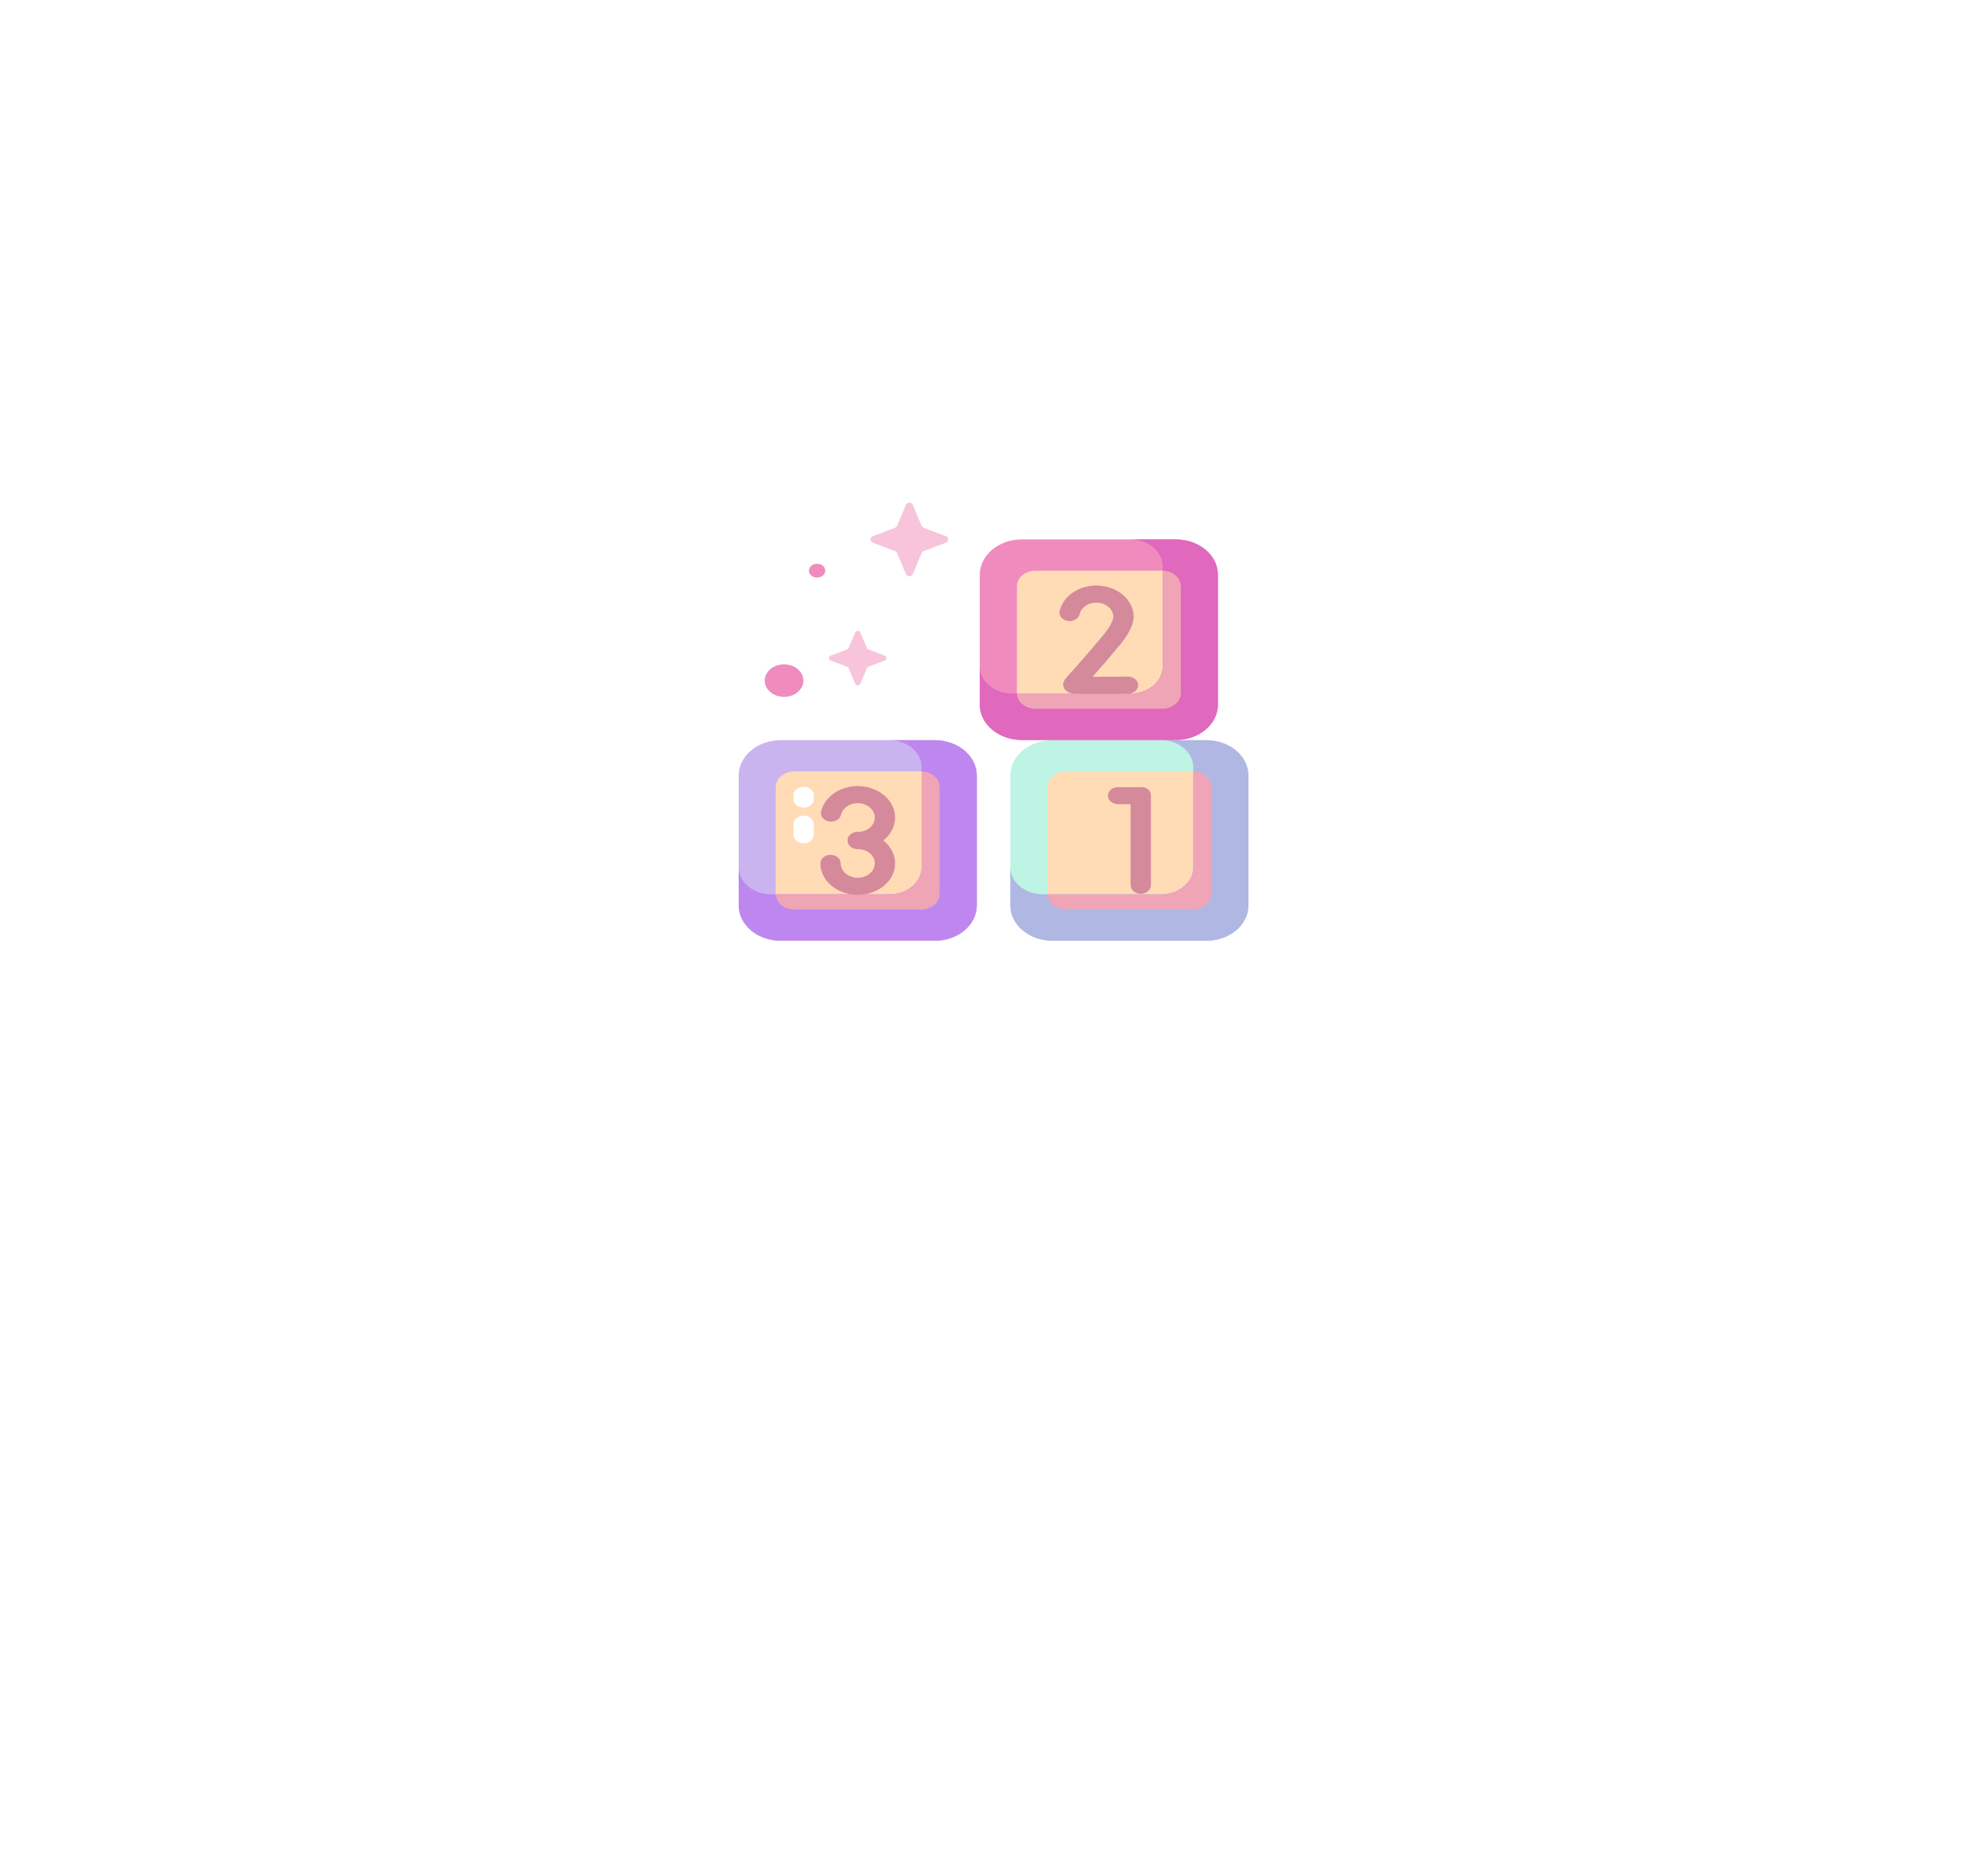 <svg width="241" height="225" viewBox="0 0 241 225" fill="none" xmlns="http://www.w3.org/2000/svg">
<g filter="url(#filter0_d_1_1154)">
<rect x="70" y="45" width="100.896" height="84.977" rx="10" fill="white"/>
</g>
<g clip-path="url(#clip0_1_1154)">
<path d="M146.256 114.044H127.57C124.759 114.044 122.479 112.124 122.479 109.756V94.019C122.479 91.65 124.759 89.731 127.57 89.731H146.256C149.068 89.731 151.347 91.65 151.347 94.019V109.756C151.347 112.124 149.068 114.044 146.256 114.044Z" fill="#BDF4E3"/>
<path d="M144.6 110.256H129.227C127.985 110.256 126.978 109.408 126.978 108.362V95.414C126.978 94.368 127.985 93.52 129.227 93.52H144.6C145.842 93.52 146.848 94.368 146.848 95.414V108.362C146.848 109.408 145.842 110.256 144.6 110.256Z" fill="#FFDCB6"/>
<path d="M146.256 89.731H140.747C142.908 89.731 144.659 91.206 144.659 93.025V105.116C144.659 106.936 142.908 108.411 140.747 108.411H126.391C124.231 108.411 122.479 106.936 122.479 105.116V109.756C122.479 112.124 124.759 114.044 127.571 114.044H146.256C149.068 114.044 151.347 112.124 151.347 109.756V94.019C151.347 91.65 149.068 89.731 146.256 89.731V89.731Z" fill="#B1B7E3"/>
<path d="M144.659 93.522V105.116C144.659 106.936 142.907 108.411 140.747 108.411H126.981C127.013 109.434 128.005 110.255 129.227 110.255H144.6C145.842 110.255 146.849 109.407 146.849 108.361V95.413C146.849 94.384 145.873 93.549 144.659 93.522V93.522Z" fill="#EFA5B6"/>
<path d="M142.552 89.707H123.867C121.055 89.707 118.776 87.787 118.776 85.419V69.682C118.776 67.313 121.055 65.394 123.867 65.394H142.553C145.364 65.394 147.644 67.313 147.644 69.682V85.419C147.644 87.787 145.364 89.707 142.552 89.707Z" fill="#EF8BBD"/>
<path d="M140.896 85.918H125.523C124.281 85.918 123.275 85.07 123.275 84.024V71.076C123.275 70.03 124.281 69.182 125.523 69.182H140.896C142.138 69.182 143.145 70.03 143.145 71.076V84.024C143.145 85.07 142.138 85.918 140.896 85.918V85.918Z" fill="#FFDCB6"/>
<path d="M142.553 65.394H137.044C139.204 65.394 140.955 66.869 140.955 68.688V80.779C140.955 82.599 139.204 84.074 137.044 84.074H122.687C120.527 84.074 118.776 82.599 118.776 80.779V85.419C118.776 87.787 121.055 89.707 123.867 89.707H142.553C145.364 89.707 147.644 87.787 147.644 85.419V69.682C147.644 67.313 145.364 65.394 142.553 65.394V65.394Z" fill="#E068BD"/>
<path d="M140.955 69.185V80.779C140.955 82.599 139.204 84.074 137.044 84.074H123.275C123.307 85.097 124.301 85.918 125.523 85.918H140.896C142.138 85.918 143.145 85.07 143.145 84.024V71.077C143.145 70.048 142.17 69.212 140.955 69.185V69.185Z" fill="#EFA5B6"/>
<path d="M113.326 114.044H94.64C91.828 114.044 89.549 112.124 89.549 109.756V94.019C89.549 91.65 91.828 89.731 94.64 89.731H113.326C116.137 89.731 118.417 91.65 118.417 94.019V109.756C118.417 112.124 116.137 114.044 113.326 114.044Z" fill="#CAB4EF"/>
<path d="M111.669 110.255H96.296C95.054 110.255 94.047 109.407 94.047 108.361V95.413C94.047 94.367 95.054 93.519 96.296 93.519H111.669C112.911 93.519 113.918 94.367 113.918 95.413V108.361C113.918 109.407 112.911 110.255 111.669 110.255Z" fill="#FFDCB6"/>
<path d="M113.327 89.731H107.818C109.978 89.731 111.729 91.206 111.729 93.025V105.116C111.729 106.936 109.978 108.411 107.818 108.411H93.462C91.301 108.411 89.55 106.936 89.55 105.116V109.756C89.55 112.124 91.829 114.044 94.641 114.044H113.327C116.139 114.044 118.418 112.124 118.418 109.756V94.019C118.418 91.65 116.139 89.731 113.327 89.731V89.731Z" fill="#BE87EF"/>
<path d="M111.728 93.522V105.116C111.728 106.936 109.977 108.411 107.817 108.411H94.05C94.082 109.434 95.074 110.255 96.296 110.255H111.669C112.911 110.255 113.918 109.407 113.918 108.361V95.414C113.918 94.384 112.943 93.549 111.728 93.522V93.522Z" fill="#EFA5B6"/>
<path d="M97.422 102.232C96.742 102.232 96.19 101.767 96.19 101.194V99.912C96.19 99.339 96.742 98.875 97.422 98.875C98.102 98.875 98.653 99.339 98.653 99.912V101.194C98.653 101.767 98.102 102.232 97.422 102.232Z" fill="white"/>
<path d="M97.422 97.915C96.742 97.915 96.19 97.451 96.19 96.878V96.408C96.19 95.835 96.742 95.37 97.422 95.37C98.102 95.37 98.653 95.835 98.653 96.408V96.878C98.653 97.451 98.102 97.915 97.422 97.915Z" fill="white"/>
<path d="M138.209 108.351C137.554 108.316 137.059 107.833 137.059 107.281V97.496H135.578C134.922 97.496 134.349 97.08 134.307 96.528C134.26 95.924 134.828 95.422 135.536 95.422H138.405C139.022 95.422 139.523 95.843 139.523 96.363V107.316C139.523 107.912 138.926 108.391 138.209 108.351V108.351Z" fill="#D58A9C"/>
<path d="M132.611 84.125C130.139 84.125 129.958 84.074 129.792 84.027C129.381 83.912 129.075 83.651 128.95 83.311C128.736 82.723 129.036 82.392 129.84 81.506C130.495 80.783 131.716 79.437 133.761 76.976C134.369 76.244 134.761 75.589 134.927 75.027L134.971 74.736C134.935 73.803 134.022 73.053 132.906 73.053C131.92 73.053 131.067 73.643 130.878 74.455C130.746 75.017 130.099 75.384 129.432 75.273C128.764 75.163 128.329 74.618 128.46 74.056C128.876 72.273 130.746 70.978 132.906 70.978C135.404 70.978 137.436 72.69 137.436 74.794V74.86L137.354 75.397L137.34 75.448C137.111 76.281 136.586 77.195 135.779 78.166C134.248 80.008 133.171 81.236 132.444 82.048C133.661 82.044 135.249 82.039 136.735 82.023C136.74 82.023 136.746 82.023 136.751 82.023C137.424 82.023 137.974 82.479 137.982 83.047C137.991 83.62 137.446 84.091 136.766 84.098C134.928 84.117 133.59 84.125 132.611 84.125V84.125Z" fill="#D58A9C"/>
<path d="M103.983 102.925C103.303 102.925 102.751 102.46 102.751 101.887C102.751 101.315 103.303 100.85 103.983 100.85C105.123 100.85 106.05 100.069 106.05 99.109C106.05 98.149 105.123 97.368 103.983 97.368C102.997 97.368 102.144 97.958 101.955 98.771C101.824 99.333 101.177 99.7 100.509 99.589C99.841 99.478 99.407 98.933 99.538 98.371C99.954 96.588 101.823 95.294 103.983 95.294C106.481 95.294 108.513 97.005 108.513 99.109C108.513 101.213 106.481 102.925 103.983 102.925V102.925Z" fill="#D58A9C"/>
<path d="M103.983 108.481C101.735 108.481 99.806 107.069 99.496 105.196C99.467 105.022 99.453 104.843 99.453 104.665C99.453 104.092 100.004 103.628 100.684 103.628C101.365 103.628 101.916 104.092 101.916 104.665C101.916 104.747 101.923 104.829 101.936 104.909C102.077 105.763 102.957 106.406 103.983 106.406C105.123 106.406 106.05 105.625 106.05 104.665C106.05 103.705 105.123 102.924 103.983 102.924C103.303 102.924 102.751 102.46 102.751 101.887C102.751 101.314 103.303 100.85 103.983 100.85C106.481 100.85 108.513 102.561 108.513 104.665C108.513 106.769 106.481 108.481 103.983 108.481V108.481Z" fill="#D58A9C"/>
<path d="M110.657 61.203L111.73 63.742C111.776 63.85 111.866 63.937 111.981 63.98L114.659 64.996C115.038 65.14 115.038 65.648 114.659 65.791L111.981 66.808C111.866 66.851 111.776 66.937 111.73 67.046L110.657 69.585C110.506 69.944 109.97 69.944 109.819 69.585L108.747 67.046C108.701 66.937 108.61 66.851 108.495 66.808L105.817 65.791C105.438 65.648 105.438 65.14 105.817 64.996L108.495 63.98C108.61 63.937 108.701 63.85 108.747 63.742L109.819 61.203C109.97 60.844 110.506 60.844 110.657 61.203V61.203Z" fill="#F7C4DB"/>
<path d="M97.212 83.262C97.707 82.256 97.14 81.102 95.945 80.685C94.751 80.268 93.381 80.745 92.886 81.751C92.391 82.758 92.958 83.911 94.152 84.328C95.347 84.746 96.717 84.268 97.212 83.262Z" fill="#EF8BBD"/>
<path d="M100.032 69.316C100.12 68.861 99.752 68.432 99.212 68.359C98.672 68.285 98.163 68.594 98.075 69.049C97.987 69.504 98.355 69.933 98.895 70.007C99.435 70.08 99.944 69.771 100.032 69.316Z" fill="#EF8BBD"/>
<path d="M104.294 76.668L105.089 78.552C105.123 78.632 105.191 78.696 105.276 78.728L107.262 79.482C107.543 79.589 107.543 79.966 107.262 80.072L105.276 80.826C105.19 80.858 105.123 80.922 105.089 81.003L104.294 82.886C104.182 83.152 103.784 83.152 103.672 82.886L102.876 81.003C102.842 80.922 102.775 80.858 102.69 80.826L100.703 80.072C100.423 79.966 100.423 79.589 100.703 79.482L102.69 78.728C102.775 78.696 102.842 78.632 102.876 78.552L103.672 76.668C103.784 76.402 104.181 76.402 104.294 76.668Z" fill="#F7C4DB"/>
</g>
<defs>
<filter id="filter0_d_1_1154" x="0" y="0" width="240.896" height="224.977" filterUnits="userSpaceOnUse" color-interpolation-filters="sRGB">
<feFlood flood-opacity="0" result="BackgroundImageFix"/>
<feColorMatrix in="SourceAlpha" type="matrix" values="0 0 0 0 0 0 0 0 0 0 0 0 0 0 0 0 0 0 127 0" result="hardAlpha"/>
<feOffset dy="25"/>
<feGaussianBlur stdDeviation="35"/>
<feColorMatrix type="matrix" values="0 0 0 0 0.039 0 0 0 0 0.012 0 0 0 0 0.235 0 0 0 0.15 0"/>
<feBlend mode="normal" in2="BackgroundImageFix" result="effect1_dropShadow_1_1154"/>
<feBlend mode="normal" in="SourceGraphic" in2="effect1_dropShadow_1_1154" result="shape"/>
</filter>
<clipPath id="clip0_1_1154">
<rect width="63.06" height="53.111" fill="white" transform="translate(88.918 60.934)"/>
</clipPath>
</defs>
</svg>
